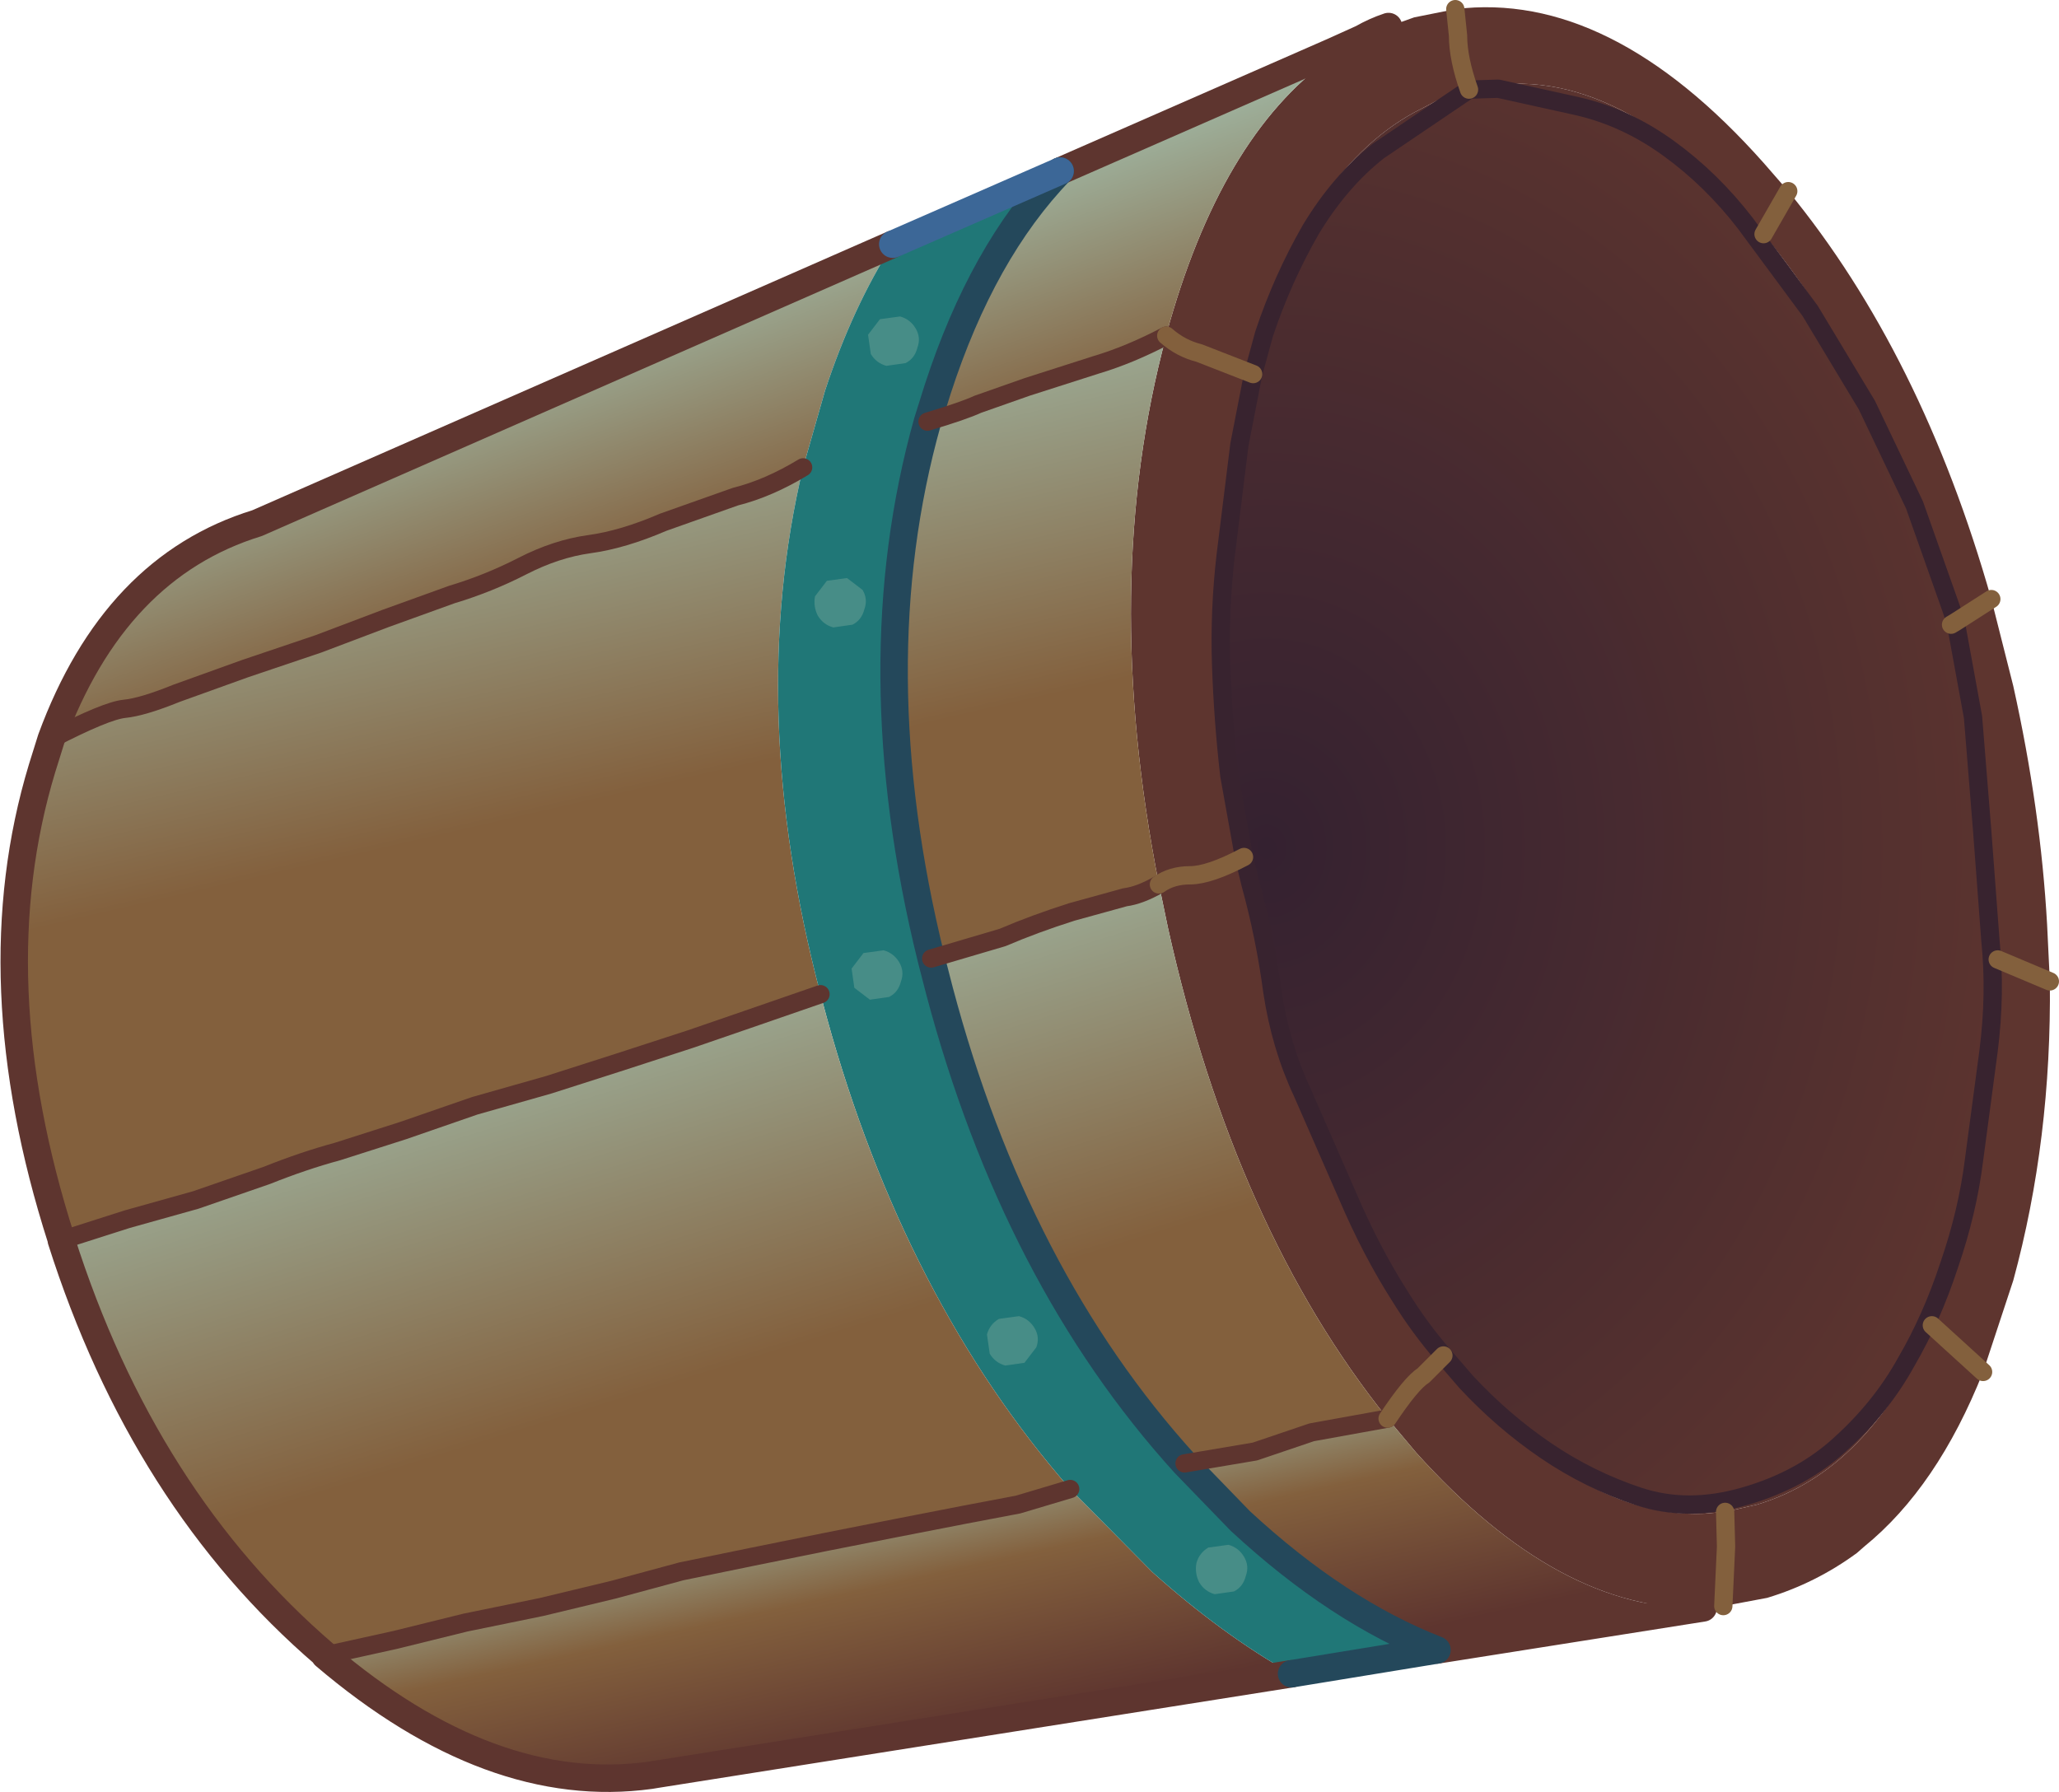 <?xml version="1.0" encoding="UTF-8" standalone="no"?>
<svg xmlns:xlink="http://www.w3.org/1999/xlink" height="97.95px" width="112.55px" xmlns="http://www.w3.org/2000/svg">
  <g transform="matrix(1.0, 0.0, 0.0, 1.0, 56.4, 48.8)">
    <path d="M39.55 -36.6 Q31.7 -45.8 23.9 -43.9 L23.3 -43.7 22.15 -43.3 20.9 -42.65 Q14.7 -39.25 11.85 -28.4 L11.8 -28.2 Q8.75 -16.3 11.4 -1.9 L11.9 0.75 Q15.1 15.9 22.5 25.25 L23.4 26.35 Q30.05 34.2 36.75 33.95 L37.9 33.85 39.65 33.45 Q45.8 31.6 49.2 23.65 50.3 21.15 51.1 18.0 52.85 11.2 52.8 3.65 52.7 -3.35 51.1 -11.05 L50.25 -14.65 Q46.85 -27.7 40.0 -36.0 L39.55 -36.6 M19.5 -47.35 L20.9 -47.85 23.15 -48.3 Q31.6 -49.35 40.0 -39.9 L41.35 -38.35 Q48.65 -29.45 52.45 -16.05 L53.65 -11.3 Q55.15 -4.55 55.5 1.75 L55.65 4.85 Q55.75 13.5 53.65 21.2 L52.0 26.2 Q49.5 32.5 45.5 35.75 L45.1 36.1 Q42.85 37.75 40.2 38.55 L37.8 39.0 36.7 39.1 Q28.85 39.35 21.0 30.6 L19.45 28.75 Q11.1 18.35 7.45 1.95 L6.95 -0.45 Q3.7 -16.9 7.35 -30.45 L7.35 -30.5 Q10.3 -41.3 16.3 -45.6 L16.6 -45.8 18.05 -46.7 Q18.75 -47.1 19.5 -47.35" fill="#5e352f" fill-rule="evenodd" stroke="none"/>
    <path d="M39.55 -36.6 L40.0 -36.0 Q46.85 -27.7 50.25 -14.65 L51.1 -11.05 Q52.7 -3.35 52.8 3.65 52.85 11.2 51.1 18.0 50.3 21.15 49.2 23.65 45.8 31.6 39.65 33.45 L37.9 33.85 36.75 33.95 Q30.05 34.2 23.4 26.35 L22.5 25.25 Q15.1 15.9 11.9 0.75 L11.4 -1.9 Q8.75 -16.3 11.8 -28.2 L11.85 -28.4 Q14.7 -39.25 20.9 -42.65 L22.15 -43.3 23.3 -43.7 23.9 -43.9 Q31.7 -45.8 39.55 -36.6" fill="url(#gradient0)" fill-rule="evenodd" stroke="none"/>
    <path d="M16.6 -45.8 L16.3 -45.6 Q10.3 -41.3 7.35 -30.5 L7.35 -30.45 -5.7 -25.75 -5.15 -27.5 Q-2.7 -35.05 1.55 -39.45 L16.5 -46.0 16.6 -45.8 M-53.6 -8.4 Q-50.15 -17.8 -42.35 -20.2 L-7.6 -35.45 Q-9.8 -32.0 -11.3 -27.45 L-12.5 -23.25 -53.6 -8.4" fill="url(#gradient1)" fill-rule="evenodd" stroke="none"/>
    <path d="M7.35 -30.45 Q3.7 -16.9 6.95 -0.45 L-5.5 3.6 Q-9.45 -12.4 -5.7 -25.75 L7.35 -30.45 M-53.05 19.0 L-53.05 18.95 Q-57.6 4.75 -54.1 -6.8 L-53.6 -8.4 -12.5 -23.25 Q-15.65 -10.05 -11.55 5.55 L-53.05 19.0" fill="url(#gradient2)" fill-rule="evenodd" stroke="none"/>
    <path d="M19.45 28.75 L21.0 30.6 Q28.85 39.35 36.7 39.1 L22.15 41.4 Q16.75 39.3 11.4 34.35 L8.35 31.2 19.45 28.75 M14.2 42.7 L-20.55 48.2 -20.85 48.25 Q-29.55 49.45 -38.65 41.7 L2.1 32.6 6.6 37.15 Q10.4 40.55 14.2 42.7" fill="url(#gradient3)" fill-rule="evenodd" stroke="none"/>
    <path d="M22.15 41.4 L14.2 42.7 Q10.4 40.55 6.6 37.15 L2.1 32.6 Q-6.95 22.25 -11.2 6.85 L-11.55 5.55 Q-15.65 -10.05 -12.5 -23.25 L-11.3 -27.45 Q-9.8 -32.0 -7.6 -35.45 L1.55 -39.45 Q-2.7 -35.05 -5.15 -27.5 L-5.7 -25.75 Q-9.45 -12.4 -5.5 3.6 L-5.05 5.35 Q-0.9 21.0 8.35 31.2 L11.4 34.35 Q16.75 39.3 22.15 41.4" fill="#207777" fill-rule="evenodd" stroke="none"/>
    <path d="M6.95 -0.45 L7.45 1.95 Q11.1 18.35 19.45 28.75 L8.35 31.2 Q-0.9 21.0 -5.05 5.35 L-5.5 3.6 6.95 -0.45 M-38.65 41.7 L-38.65 41.65 Q-48.55 33.15 -53.05 19.0 L-11.55 5.55 -11.2 6.85 Q-6.95 22.25 2.1 32.6 L-38.65 41.7" fill="url(#gradient4)" fill-rule="evenodd" stroke="none"/>
    <path d="M19.5 -47.35 Q18.75 -47.1 18.05 -46.7 L16.5 -46.0 1.55 -39.45 M36.7 39.1 L22.15 41.4 M14.2 42.7 L-20.55 48.2 -20.85 48.25 Q-29.55 49.45 -38.65 41.7 L-38.65 41.65 Q-48.55 33.15 -53.05 19.0 L-53.05 18.95 Q-57.6 4.75 -54.1 -6.8 L-53.6 -8.4 Q-50.15 -17.8 -42.35 -20.2 L-7.6 -35.45" fill="none" stroke="#5e352f" stroke-linecap="round" stroke-linejoin="round" stroke-width="1.5"/>
    <path d="M22.15 41.4 L14.2 42.7 M8.35 31.2 L11.4 34.35 Q16.75 39.3 22.15 41.4 M8.35 31.2 Q-0.9 21.0 -5.05 5.35 L-5.5 3.6 Q-9.45 -12.4 -5.7 -25.75 L-5.15 -27.5 Q-2.7 -35.05 1.55 -39.45" fill="none" stroke="#24485b" stroke-linecap="round" stroke-linejoin="round" stroke-width="1.5"/>
    <path d="M-7.6 -35.45 L1.55 -39.45" fill="none" stroke="#3c6797" stroke-linecap="round" stroke-linejoin="round" stroke-width="1.5"/>
    <path d="M50.5 -14.8 L50.25 -15.55 48.25 -21.2 45.65 -26.65 42.55 -31.8 39.0 -36.6 Q37.15 -39.0 34.8 -40.7 32.45 -42.4 29.8 -43.0 L25.5 -43.95 23.9 -43.9 18.95 -40.55 Q16.85 -38.9 15.25 -36.25 13.7 -33.55 12.7 -30.55 L12.1 -28.35 11.35 -24.5 10.6 -18.45 Q10.25 -15.45 10.35 -12.45 10.45 -9.45 10.8 -6.4 L11.6 -1.95 11.95 -0.5 Q12.75 2.4 13.15 5.4 13.6 8.4 14.8 10.95 L17.25 16.55 Q18.55 19.6 20.15 22.1 21.2 23.8 22.5 25.3 L23.75 26.75 Q25.75 28.9 28.1 30.5 30.45 32.1 33.15 33.0 35.85 33.9 38.95 33.0 42.1 32.1 44.25 30.1 46.45 28.1 47.8 25.65 49.2 23.25 50.15 20.35 51.15 17.45 51.5 14.65 L52.3 8.65 Q52.7 5.5 52.4 2.6 L51.95 -3.4 51.45 -9.6 50.5 -14.8" fill="none" stroke="#38232f" stroke-linecap="round" stroke-linejoin="round" stroke-width="1.0"/>
    <path d="M7.35 -30.45 Q5.35 -29.4 3.5 -28.85 L-0.25 -27.65 -2.95 -26.7 Q-3.7 -26.35 -5.7 -25.75 M6.95 -0.45 Q5.9 0.15 5.1 0.25 L2.2 1.05 Q0.15 1.7 -1.6 2.45 L-5.5 3.6 M8.35 31.2 L12.2 30.55 15.3 29.5 19.45 28.75 M-12.5 -23.25 Q-14.4 -22.1 -16.2 -21.65 L-20.15 -20.25 Q-22.35 -19.3 -24.2 -19.05 -26.0 -18.8 -27.85 -17.85 -29.7 -16.9 -31.7 -16.3 L-35.3 -15.0 -39.0 -13.6 -43.0 -12.25 -46.75 -10.9 Q-48.6 -10.15 -49.6 -10.05 -50.6 -9.95 -53.6 -8.4 M-53.05 19.0 L-49.45 17.85 -45.7 16.8 -41.8 15.45 Q-39.8 14.65 -37.95 14.15 L-34.35 13.0 -30.45 11.65 -26.4 10.5 -22.65 9.3 -18.65 8.0 -15.6 6.95 -11.55 5.55 M-38.65 41.7 L-34.8 40.85 -30.95 39.9 -26.8 39.05 -22.85 38.1 -19.15 37.1 -15.25 36.3 -11.3 35.5 -7.5 34.75 -3.65 34.0 -0.75 33.45 2.1 32.6" fill="none" stroke="#5e352f" stroke-linecap="round" stroke-linejoin="round" stroke-width="1.0"/>
    <path d="M23.9 -43.9 Q23.3 -45.6 23.3 -46.85 L23.15 -48.3 M50.5 -14.8 L50.25 -14.65 M12.1 -28.35 L9.15 -29.5 Q8.15 -29.75 7.35 -30.45 M11.6 -1.95 Q9.7 -0.95 8.65 -0.95 7.65 -0.95 6.95 -0.45 M50.5 -14.8 L52.45 -16.05 M41.35 -38.35 L40.0 -36.0 M52.0 26.2 L49.2 23.65 M55.65 4.85 L52.8 3.65 M19.45 28.75 Q20.75 26.8 21.4 26.4 L22.5 25.3 M37.8 39.0 L37.95 35.75 37.9 33.85" fill="none" stroke="#83603d" stroke-linecap="round" stroke-linejoin="round" stroke-width="1.0"/>
    <path d="M-7.95 -28.8 Q-8.5 -28.95 -8.8 -29.45 L-8.95 -30.5 -8.3 -31.35 -7.2 -31.5 Q-6.65 -31.35 -6.35 -30.85 -6.05 -30.35 -6.25 -29.8 -6.4 -29.2 -6.9 -28.95 L-7.95 -28.8 M-9.15 -15.5 Q-9.3 -14.9 -9.8 -14.65 L-10.85 -14.5 Q-11.4 -14.65 -11.7 -15.15 -11.95 -15.65 -11.85 -16.2 L-11.2 -17.05 -10.1 -17.2 -9.25 -16.55 Q-8.95 -16.05 -9.15 -15.5 M-7.15 4.85 Q-7.3 5.45 -7.8 5.7 L-8.85 5.85 -9.7 5.2 -9.85 4.15 -9.2 3.3 -8.1 3.15 Q-7.55 3.3 -7.25 3.8 -6.95 4.3 -7.15 4.85 M-0.7 23.15 Q-0.15 23.3 0.15 23.8 0.45 24.3 0.25 24.85 L-0.4 25.7 -1.45 25.85 Q-2.0 25.7 -2.3 25.2 L-2.45 24.15 Q-2.3 23.6 -1.8 23.3 L-0.7 23.15 M9.15 37.7 Q8.9 37.2 9.0 36.65 9.15 36.1 9.65 35.8 L10.75 35.65 Q11.3 35.8 11.6 36.3 11.9 36.8 11.7 37.35 11.55 37.95 11.05 38.2 L10.0 38.35 Q9.45 38.2 9.15 37.7" fill="#478d87" fill-rule="evenodd" stroke="none"/>
  </g>
  <defs>
    <radialGradient cx="0" cy="0" gradientTransform="matrix(0.053, 0.0, 0.0, 0.062, 12.85, -2.45)" gradientUnits="userSpaceOnUse" id="gradient0" r="819.2" spreadMethod="pad">
      <stop offset="0.0" stop-color="#342130"/>
      <stop offset="1.0" stop-color="#5e352f"/>
    </radialGradient>
    <linearGradient gradientTransform="matrix(0.004, 0.012, -0.017, 0.006, -27.95, -26.75)" gradientUnits="userSpaceOnUse" id="gradient1" spreadMethod="pad" x1="-819.2" x2="819.2">
      <stop offset="0.0" stop-color="#aee1d5"/>
      <stop offset="1.0" stop-color="#83603d"/>
    </linearGradient>
    <linearGradient gradientTransform="matrix(0.005, 0.019, -0.026, 0.006, -34.0, -19.2)" gradientUnits="userSpaceOnUse" id="gradient2" spreadMethod="pad" x1="-819.2" x2="819.2">
      <stop offset="0.0" stop-color="#aee1d5"/>
      <stop offset="1.0" stop-color="#83603d"/>
    </linearGradient>
    <linearGradient gradientTransform="matrix(0.003, 0.011, -0.027, 0.006, -8.45, 37.35)" gradientUnits="userSpaceOnUse" id="gradient3" spreadMethod="pad" x1="-819.2" x2="819.2">
      <stop offset="0.0" stop-color="#aee1d5"/>
      <stop offset="0.533" stop-color="#83603d"/>
      <stop offset="1.0" stop-color="#5e352f"/>
    </linearGradient>
    <linearGradient gradientTransform="matrix(0.006, 0.02, -0.029, 0.009, -26.2, 11.0)" gradientUnits="userSpaceOnUse" id="gradient4" spreadMethod="pad" x1="-819.2" x2="819.2">
      <stop offset="0.0" stop-color="#aee1d5"/>
      <stop offset="1.0" stop-color="#83603d"/>
    </linearGradient>
  </defs>
</svg>
